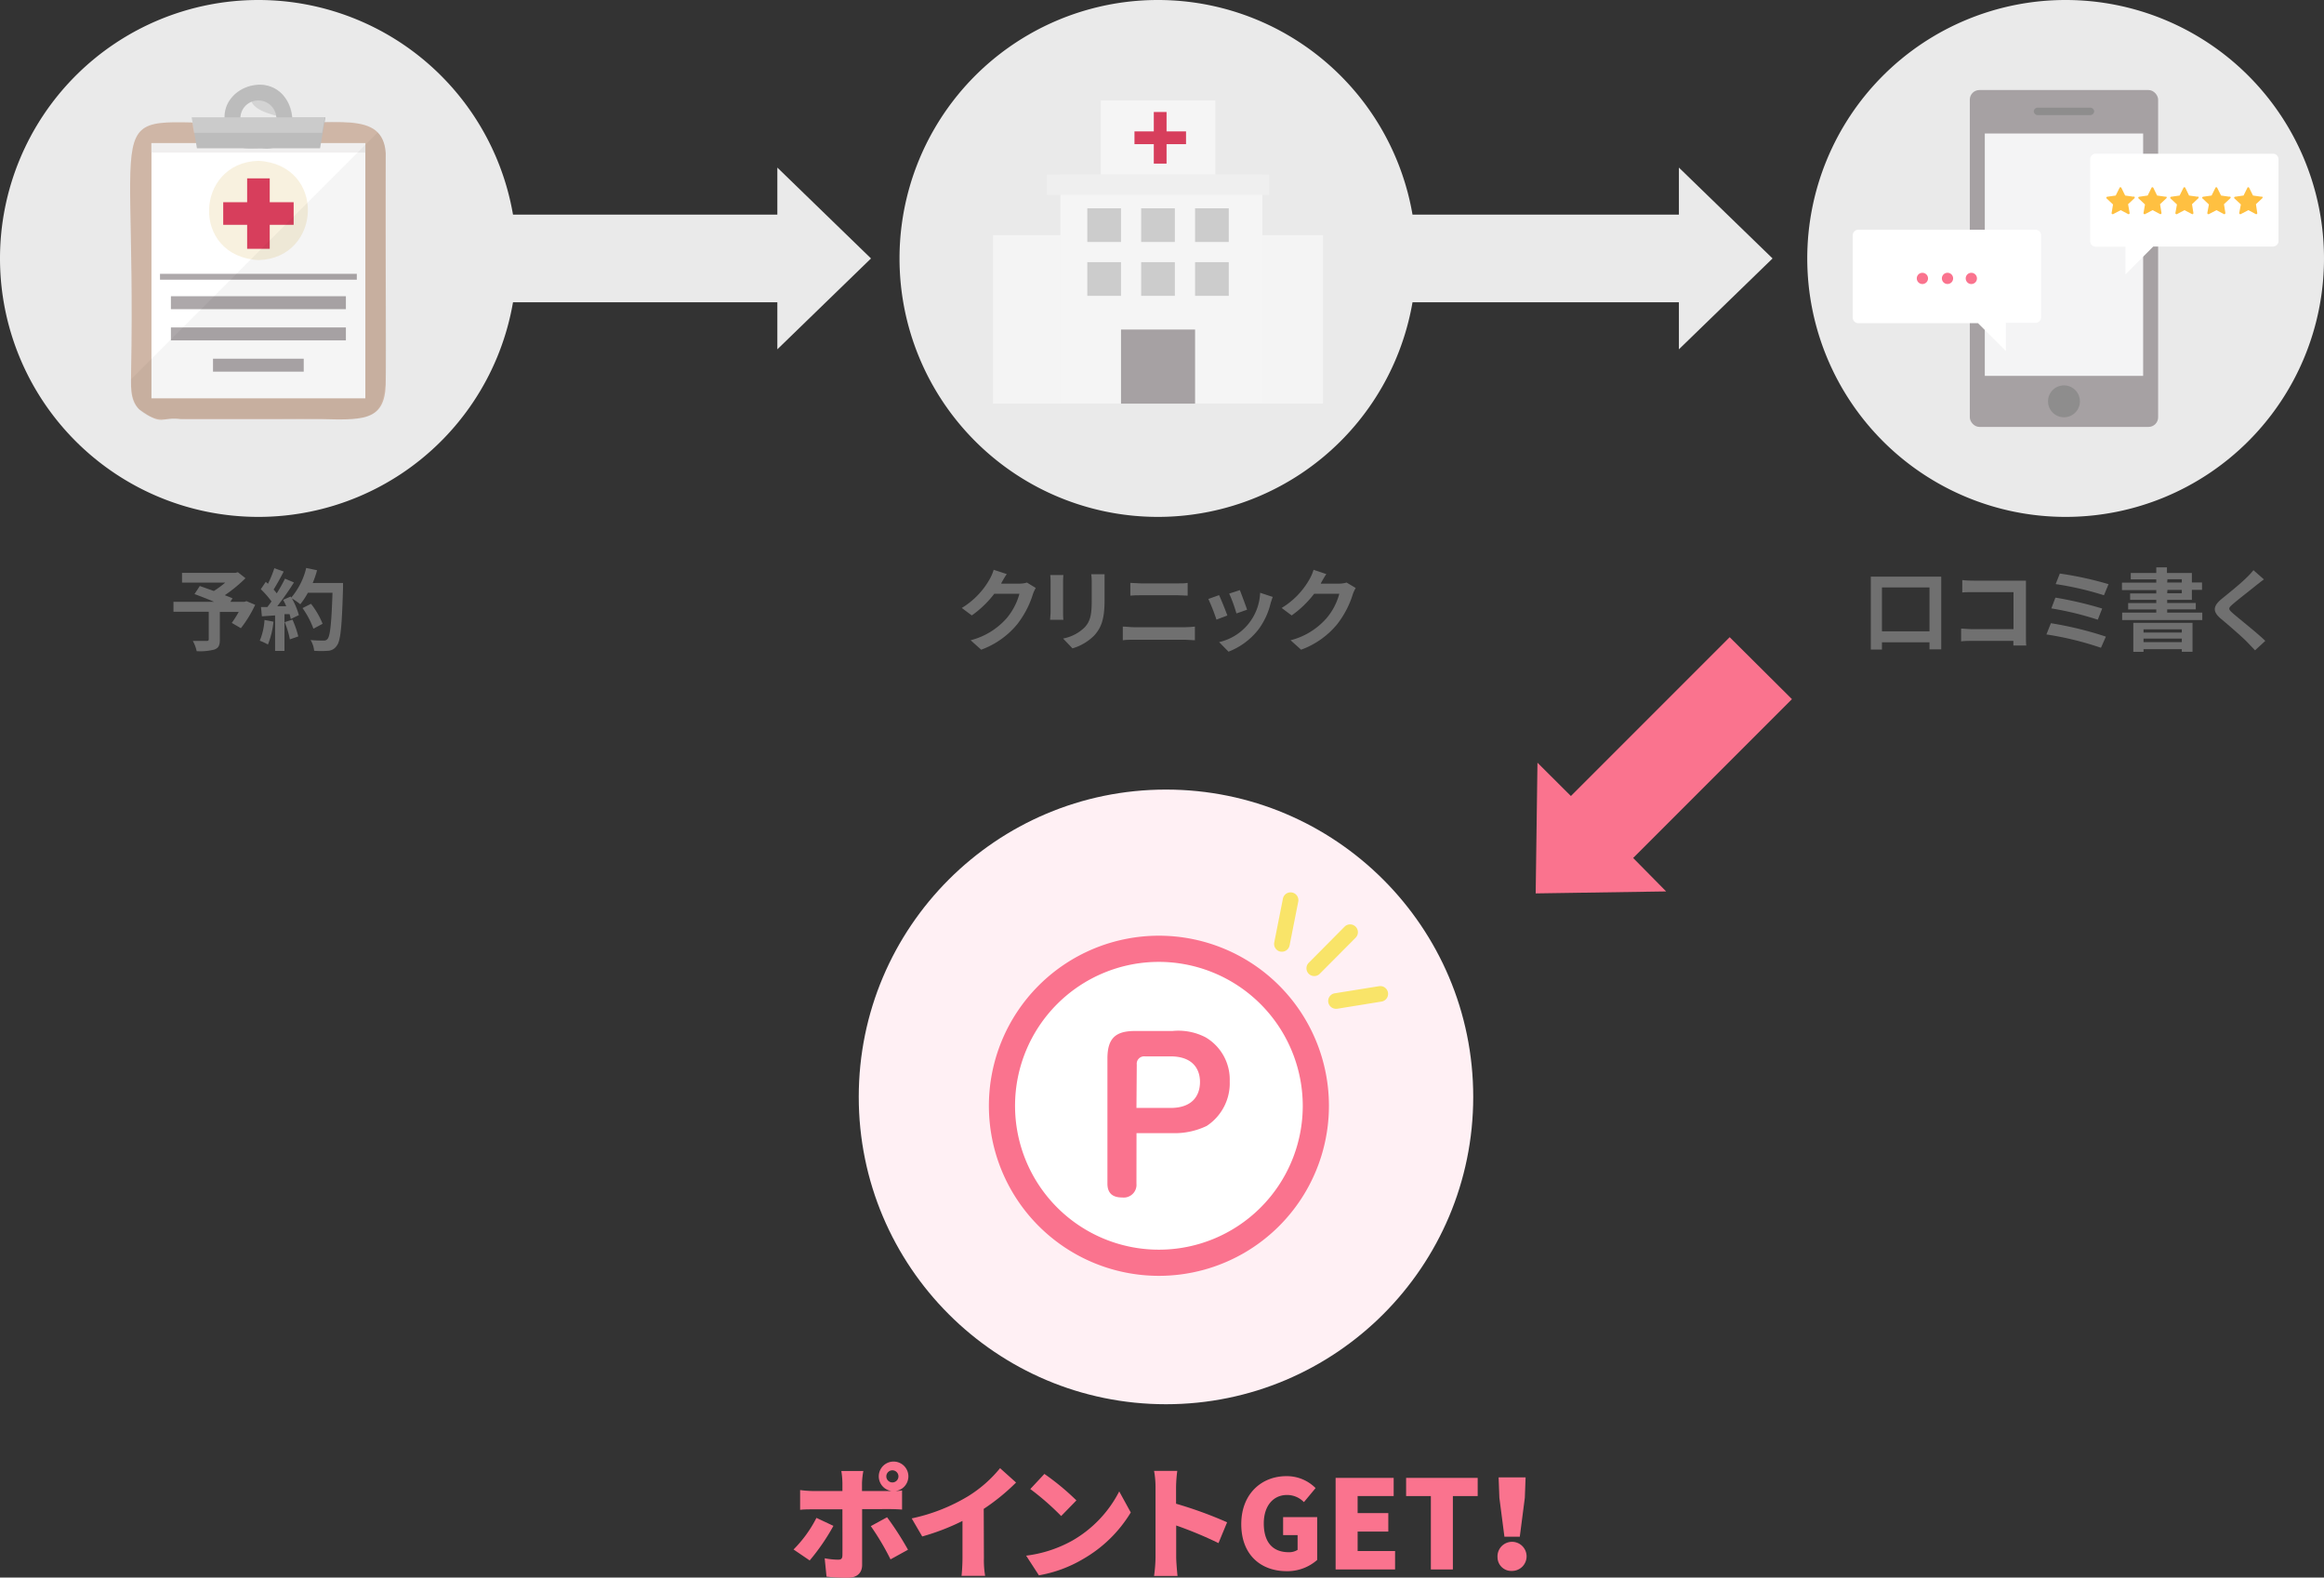 <svg xmlns="http://www.w3.org/2000/svg" viewBox="0 0 364.29 247.21"><rect x="0" y="0" width="364.29" height="247.21" fill="#333333" stroke="none"/><defs><style>.cls-1,.cls-24{fill:#eaeaea;}.cls-2{fill:#707070;}.cls-3{fill:#fff0f4;}.cls-18,.cls-4{fill:#fff;}.cls-25,.cls-5{fill:#fa738e;}.cls-6{fill:#f9e469;}.cls-7{fill:#f5f5f5;}.cls-8{fill:#f4f4f4;}.cls-9{fill:#efefef;}.cls-10{fill:#d73e5c;}.cls-11{fill:#ccc;}.cls-12{fill:#a6a1a3;}.cls-13,.cls-20{fill:#040000;}.cls-13{opacity:0.1;}.cls-13,.cls-18,.cls-20,.cls-21{isolation:isolate;}.cls-14{fill:#cfb6a6;}.cls-15{fill:#f0efef;}.cls-16{fill:#f8f1df;}.cls-17{fill:#bcbcbc;}.cls-18{opacity:0.23;}.cls-19{fill:#ada8aa;}.cls-20{opacity:0.04;}.cls-21{fill:#f4f4f5;}.cls-22{fill:#8e8d8d;}.cls-23{fill:#ffc041;}.cls-24,.cls-25{fill-rule:evenodd;}</style></defs><g id="" data-name=" 2"><g id="_8" data-name=" 8"><path class="cls-1" d="M40.5,0A40.5,40.5,0,1,1,0,40.5,40.5,40.5,0,0,1,40.5,0Z"/><path class="cls-1" d="M181.52,0A40.5,40.5,0,1,1,141,40.5,40.5,40.5,0,0,1,181.52,0Z"/><path class="cls-1" d="M323.79,0a40.5,40.5,0,1,1-40.5,40.5A40.5,40.5,0,0,1,323.79,0Z"/><path class="cls-2" d="M40,94.78a18.84,18.84,0,0,1-2.24,3.66l-1.43-.83a16.71,16.71,0,0,0,1.09-1.72H34.46v4.36c0,.88-.2,1.3-.87,1.54a8.75,8.75,0,0,1-2.76.25,6,6,0,0,0-.6-1.6c.82,0,1.86,0,2.14,0s.35-.07.35-.28v-4.3H27.19V94.31h6.37c-1-.44-2.17-.88-3.07-1.22l.83-1.26,2.2.78A14.8,14.8,0,0,0,35.3,91.3H28.53V89.77h8.38l.38-.1,1.19.94a23,23,0,0,1-3.24,2.66c.46.18.88.34,1.21.49l-.34.55h2.21l.31-.11Z"/><path class="cls-2" d="M42.87,97.42A13.23,13.23,0,0,1,42,101a8.89,8.89,0,0,0-1.28-.6,10,10,0,0,0,.74-3.25Zm10.9-6.07s0,.56,0,.77c-.18,6.14-.38,8.35-1,9.09a1.69,1.69,0,0,1-1.34.77,13.5,13.5,0,0,1-2.19,0,3.8,3.8,0,0,0-.56-1.68c.89.08,1.68.08,2.06.08a.7.7,0,0,0,.59-.24c.42-.43.63-2.48.79-7.25H48.26a11.7,11.7,0,0,1-1.19,1.8,10.76,10.76,0,0,0-1.32-.92,11.45,11.45,0,0,1,1.1,2.62L45.58,97a7.65,7.65,0,0,0-.19-.76l-.8,0v5.76H43.12V96.44l-2.07.14-.14-1.46,1,0c.21-.27.44-.56.65-.87a14.08,14.08,0,0,0-1.68-1.92l.78-1.15.34.3a16.5,16.5,0,0,0,1-2.44l1.47.52c-.5,1-1.08,2-1.58,2.83a6.37,6.37,0,0,1,.49.59,24.24,24.24,0,0,0,1.29-2.3l1.41.59A43.75,43.75,0,0,1,43.46,95l1.41,0a9.75,9.75,0,0,0-.49-1l1.18-.52.09.17A11.18,11.18,0,0,0,48,89l1.7.36a16.21,16.21,0,0,1-.68,2ZM45.85,97.1a15.58,15.58,0,0,1,.91,2.63l-1.32.46a14,14,0,0,0-.82-2.7Zm3.28,1.42a13.58,13.58,0,0,0-1.71-3.23l1.33-.67a12.86,12.86,0,0,1,1.82,3.13Z"/><circle class="cls-3" cx="182.77" cy="171.89" r="48.16"/><circle class="cls-4" cx="181.77" cy="172.71" r="23.84"/><g id="icon_point" data-name="icon point"><g id="_185" data-name=" 185"><path id="_856" data-name=" 856" class="cls-5" d="M181.66,199.93a26.65,26.65,0,1,1,26.65-26.65A26.65,26.65,0,0,1,181.66,199.93Zm0-49.2a22.55,22.55,0,1,0,22.55,22.55h0A22.59,22.59,0,0,0,181.66,150.73Z"/></g><g id="P"><g id="_3908" data-name=" 3908"><g id="_3907" data-name=" 3907"><path id="_857" data-name=" 857" class="cls-5" d="M178.14,185.47a2,2,0,0,1-1.75,2.18,2.9,2.9,0,0,1-.51,0c-1.6,0-2.29-.79-2.29-2.17V165.89c0-3.23,1.31-4.33,4.33-4.33h5.88a9.26,9.26,0,0,1,5.19,1,7.68,7.68,0,0,1,3.77,6.88,8,8,0,0,1-3.61,7,11.63,11.63,0,0,1-5.35,1.13h-5.65Zm0-11.85h5.34c3.49,0,4.62-2,4.62-4.08,0-1.73-.88-4-4.62-4h-4a1.17,1.17,0,0,0-1.29,1,1.22,1.22,0,0,0,0,.27Z"/></g></g></g></g><path class="cls-6" d="M200.83,149.13h-.09a1.23,1.23,0,0,1-1-1.44l1.36-6.87a1.22,1.22,0,0,1,2.4.48l-1.36,6.87A1.22,1.22,0,0,1,200.83,149.13Z"/><path class="cls-6" d="M205.85,152.94a1.19,1.19,0,0,1-.7-.34,1.22,1.22,0,0,1,0-1.73l5.61-5.65a1.22,1.22,0,1,1,1.74,1.72l-5.62,5.65A1.2,1.2,0,0,1,205.85,152.94Z"/><path class="cls-6" d="M209.26,158.07a1.22,1.22,0,0,1,0-2.42l6.91-1.11a1.22,1.22,0,1,1,.39,2.41l-6.91,1.12A1.37,1.37,0,0,1,209.26,158.07Z"/><path class="cls-5" d="M130.64,239.11a33.24,33.24,0,0,1-3.72,5.42l-2.53-1.72a19.56,19.56,0,0,0,3.59-4.95Zm4.5-2.62v8.75c0,1.18-.74,2-2.22,2a28.2,28.2,0,0,1-3.36-.17l-.29-2.88a11.94,11.94,0,0,0,2.1.22c.49,0,.66-.16.68-.66s0-6.21,0-7.23h-4.63c-.58,0-1.43,0-2,.08V233.5a16.66,16.66,0,0,0,2,.15h4.63v-1.29a13.45,13.45,0,0,0-.17-1.85h3.45a13.38,13.38,0,0,0-.21,1.87v1.27h4.62a2.32,2.32,0,1,1,.66,0c.37,0,.69-.05,1-.09v3c-.66-.06-1.51-.08-2.07-.08Zm3.91,1.27a48,48,0,0,1,3.28,5.09l-2.74,1.51a40.3,40.3,0,0,0-3.09-5.21Zm.93-5.46a.95.95,0,0,0,0-1.89.95.95,0,1,0,0,1.89Z"/><path class="cls-5" d="M154.23,244.15a14.74,14.74,0,0,0,.19,2.79h-3.7c.07-.52.15-1.87.15-2.79v-5.81a35.46,35.46,0,0,1-6.31,2.43l-1.65-2.83a28.52,28.52,0,0,0,8.85-3.48,20,20,0,0,0,5-4.39l2.51,2.25a32.76,32.76,0,0,1-5.07,4.13Z"/><path class="cls-5" d="M168.07,241.43a18.67,18.67,0,0,0,7.37-7.72l1.81,3.3a20.82,20.82,0,0,1-7.5,7.31,20.39,20.39,0,0,1-6.9,2.54l-2-3.08A19.87,19.87,0,0,0,168.07,241.43Zm.66-6.31-2.39,2.45a41.18,41.18,0,0,0-4.84-4.23l2.21-2.37A39.06,39.06,0,0,1,168.73,235.12Z"/><path class="cls-5" d="M191,241.81a61.79,61.79,0,0,0-6.63-2.76v5c0,.52.11,2,.21,2.91H180.9a22.48,22.48,0,0,0,.23-2.91V233a13.87,13.87,0,0,0-.23-2.51h3.64a22.21,22.21,0,0,0-.19,2.51v2.64a63.87,63.87,0,0,1,8,2.91Z"/><path class="cls-5" d="M194.57,238.84c0-4.78,3.22-7.52,7.06-7.52a6.35,6.35,0,0,1,4.59,1.87l-1.83,2.2a3.66,3.66,0,0,0-2.65-1.12c-2.12,0-3.64,1.66-3.64,4.46s1.27,4.51,3.93,4.51a2.46,2.46,0,0,0,1.37-.37v-2.31h-2.27v-2.82h5.34v6.71a7.07,7.07,0,0,1-4.78,1.76C197.69,246.21,194.57,243.7,194.57,238.84Z"/><path class="cls-5" d="M209.36,231.59h9.1v2.85h-5.65v2.67h4.81V240h-4.81v3.05h5.87v2.89h-9.32Z"/><path class="cls-5" d="M224.29,234.44h-3.88v-2.85h11.22v2.85h-3.89v11.5h-3.45Z"/><path class="cls-5" d="M234.74,244.05a2.28,2.28,0,1,1,2.27,2.12A2.15,2.15,0,0,1,234.74,244.05Zm.29-9.34-.12-3.2h4.23l-.12,3.2-.79,6.1h-2.41Z"/><path class="cls-2" d="M162.36,92.14a5.28,5.28,0,0,0-.46,1,14.73,14.73,0,0,1-2.44,4.67,13.11,13.11,0,0,1-5.66,4l-1.65-1.48a11.21,11.21,0,0,0,5.65-3.46,10,10,0,0,0,2-3.83h-3.94a16.1,16.1,0,0,1-3.53,3.4l-1.57-1.17a12.31,12.31,0,0,0,4.37-4.51,6.85,6.85,0,0,0,.63-1.47l2.05.67c-.34.49-.69,1.12-.86,1.43l0,.07h2.81a4.38,4.38,0,0,0,1.22-.17Z"/><path class="cls-2" d="M166.69,90.11a10,10,0,0,0-.05,1.06v4.74c0,.34,0,.89.05,1.21h-2.08c0-.26.07-.81.07-1.23V91.17a9.74,9.74,0,0,0-.05-1.06Zm6.45-.13c0,.39,0,.84,0,1.4v2.77c0,3-.59,4.3-1.63,5.45a8,8,0,0,1-3.4,2l-1.47-1.54A6.56,6.56,0,0,0,170,98.33c.95-1,1.13-2.1,1.13-4.29V91.38a9.36,9.36,0,0,0-.08-1.4Z"/><path class="cls-2" d="M176,98.19c.55,0,1.21.1,1.76.1h8c.47,0,1.06-.05,1.54-.1v2.14c-.49,0-1.12-.08-1.54-.08h-8c-.55,0-1.24,0-1.76.08Zm1.18-6.85c.51,0,1.16.08,1.64.08h5.8c.56,0,1.16,0,1.55-.08v2c-.4,0-1.06-.06-1.55-.06h-5.79c-.53,0-1.17,0-1.65.06Z"/><path class="cls-2" d="M192.39,96.45l-1.71.65a29.94,29.94,0,0,0-1.27-3.24l1.68-.6C191.44,94,192.11,95.67,192.39,96.45Zm7.11-2.91c-.16.45-.25.74-.33,1a11.28,11.28,0,0,1-1.91,4.1,10.88,10.88,0,0,1-4.69,3.48l-1.47-1.5a8.27,8.27,0,0,0,6.43-7.73Zm-4,2-1.69.59a22.15,22.15,0,0,0-1.13-3.11l1.67-.55C194.6,93.12,195.29,94.94,195.49,95.58Z"/><path class="cls-2" d="M212.51,92.14a5.28,5.28,0,0,0-.46,1,14.73,14.73,0,0,1-2.44,4.67,13.11,13.11,0,0,1-5.66,4l-1.65-1.48a11.13,11.13,0,0,0,5.64-3.46,9.74,9.74,0,0,0,2-3.83H206a16.1,16.1,0,0,1-3.53,3.4l-1.57-1.17a12.31,12.31,0,0,0,4.37-4.51,6.85,6.85,0,0,0,.63-1.47l2,.67c-.33.49-.68,1.12-.85,1.43l0,.07h2.81a4.38,4.38,0,0,0,1.22-.17Z"/><path class="cls-2" d="M304.29,90.36v11.4h-1.84v-1.11H295v1.14h-1.75V90.36Zm-1.84,8.57V92.05H295v6.88Z"/><path class="cls-2" d="M315.6,101.16c0-.23,0-.46,0-.73h-6.38c-.55,0-1.35,0-1.81.08v-2c.49,0,1.12.08,1.75.08h6.46v-5.8h-6.29c-.59,0-1.35,0-1.74.06V90.9a17.34,17.34,0,0,0,1.74.09h7l1.24,0c0,.32,0,.88,0,1.29V99.5c0,.49,0,1.24.05,1.66Z"/><path class="cls-2" d="M330.1,99.76l-.77,1.75a49.72,49.72,0,0,0-8.55-2.09l.7-1.76A55.49,55.49,0,0,1,330.1,99.76Zm-.58-4.4-.69,1.75a48.84,48.84,0,0,0-7.28-1.77l.64-1.69A58.16,58.16,0,0,1,329.52,95.36Zm1-3.83-.72,1.75a49.11,49.11,0,0,0-7.57-1.75l.65-1.65A52.8,52.8,0,0,1,330.47,91.53Z"/><path class="cls-2" d="M339.71,94v.49h4.48v1h-4.48V96h5.5v1.16H332.65V96H338v-.5h-4.41v-1H338V94h-4.1V93H338v-.53h-5.38V91.31H338v-.52h-4v-1h4v-.88h1.67v.88h3.91v1.49h1.59v1.15h-1.59V94Zm-5.31,3.6h9.28v4.54H342v-.41h-6v.42H334.4ZM336,98.62v.51h6v-.51Zm6,2v-.55h-6v.55Zm-2.29-9.33H342v-.52h-2.25Zm0,1.68H342v-.53h-2.25Z"/><path class="cls-2" d="M354.87,90.79c-.43.32-.9.69-1.22.94-.89.73-2.73,2.14-3.65,2.94-.75.63-.73.79,0,1.43,1,.88,3.72,3,5.09,4.33l-1.61,1.48c-.39-.43-.83-.86-1.22-1.28-.76-.8-2.87-2.61-4.15-3.69s-1.26-1.93.13-3.08c1.08-.88,3-2.42,3.92-3.35a10.75,10.75,0,0,0,1.07-1.16Z"/><rect class="cls-7" x="172.55" y="15.75" width="17.95" height="11.61"/><rect class="cls-8" x="155.66" y="36.86" width="51.73" height="26.39"/><rect class="cls-7" x="166.21" y="27.36" width="31.67" height="35.89"/><rect class="cls-9" x="164.1" y="27.36" width="34.84" height="3.17"/><path class="cls-10" d="M180.86,17.55h2v8.09h-2Z"/><path class="cls-10" d="M185.91,20.59v2h-8.08v-2Z"/><rect class="cls-11" x="170.44" y="32.64" width="5.28" height="5.28"/><rect class="cls-11" x="178.88" y="32.64" width="5.28" height="5.28"/><rect class="cls-11" x="187.33" y="32.64" width="5.28" height="5.28"/><rect class="cls-11" x="170.44" y="41.08" width="5.28" height="5.28"/><rect class="cls-11" x="178.88" y="41.08" width="5.28" height="5.28"/><rect class="cls-11" x="187.33" y="41.08" width="5.28" height="5.28"/><rect class="cls-12" x="175.72" y="51.64" width="11.61" height="11.61"/><path class="cls-13" d="M40.47,13.26a5.34,5.34,0,0,1,5.33,5.13H51l-.14.83h4.72S34.19,19.54,40.47,13.26Z"/><path class="cls-14" d="M60.46,24v35.1c.21,6.54-2.64,6.81-10,6.58H28.34c-3.16-.45-2.71,1.25-6.55-1.55-1.57-1.56-1.21-4-1.24-5.87.91-46.75-6-38.09,21.52-39C52.41,19.67,60,17.15,60.46,24Z"/><rect class="cls-4" x="23.74" y="22.43" width="33.53" height="39.99"/><rect class="cls-15" x="23.74" y="22.43" width="33.53" height="1.48"/><path class="cls-16" d="M40.51,25.2c10.66.6,10,15.28,0,15.56C29.84,40.16,30.54,25.48,40.51,25.2Z"/><path class="cls-17" d="M51,18.39c-.22,1.35-.61,3.54-.83,4.85H30.87c-.24-1.45-.58-3.37-.83-4.85Z"/><path class="cls-17" d="M45.8,18.39c-1.2-9.16-14.1-4.69-9.69,3.12,1.49,2.08,1.89,1.72,5,1.73C44.12,23.65,45.67,21.38,45.8,18.39Zm-3.58,2.42A2.83,2.83,0,0,1,38.8,16.3l.24-.16A2.83,2.83,0,0,1,42.22,20.81Z"/><path class="cls-18" d="M30,18.39l.14.83h0l.26,1.59h20.1l.27-1.59h0l.13-.83Z"/><rect class="cls-10" x="34.99" y="31.69" width="11.04" height="3.54"/><rect class="cls-10" x="38.74" y="27.95" width="3.54" height="11.04"/><rect class="cls-19" x="25.08" y="42.91" width="30.85" height="0.92"/><rect class="cls-19" x="26.79" y="46.42" width="27.43" height="2.03"/><rect class="cls-19" x="26.79" y="51.31" width="27.43" height="2.03"/><rect class="cls-19" x="33.39" y="56.21" width="14.22" height="2.03"/><path class="cls-20" d="M60.46,24C59.72,72.25,65.26,65,44,65.64H29c-3-.16-8.63,1.31-8.42-6.24L59.2,20.76A4.8,4.8,0,0,1,60.46,24Z"/><rect class="cls-12" x="308.77" y="14.11" width="29.52" height="52.79" rx="1.5"/><rect class="cls-21" x="311.12" y="20.92" width="24.82" height="37.98"/><circle class="cls-22" cx="323.53" cy="62.89" r="2.5"/><path class="cls-22" d="M327.58,16.87h-8.11a.63.63,0,0,0-.68.58.64.64,0,0,0,.68.59h8.11a.65.65,0,0,0,.69-.59A.64.64,0,0,0,327.58,16.87Z"/><path class="cls-4" d="M356.29,24.09H328.51a.87.87,0,0,0-.87.87V37.79a.87.87,0,0,0,.87.87h4.66V43l4.36-4.37h18.76a.87.87,0,0,0,.87-.87V25A.87.87,0,0,0,356.29,24.09Z"/><path class="cls-4" d="M291.29,36h27.78a.87.87,0,0,1,.87.87V49.72a.87.87,0,0,1-.87.87h-4.65V55l-4.37-4.36H291.29a.87.87,0,0,1-.87-.87V36.89A.87.87,0,0,1,291.29,36Z"/><path id="_870" data-name=" 870" class="cls-23" d="M339.47,30.83l-1.34-.19-.59-1.21a.18.18,0,0,0-.22-.08.27.27,0,0,0-.07.08l-.6,1.21-1.33.19a.16.16,0,0,0-.14.18.13.13,0,0,0,.05.09l1,.94L336,33.37a.16.16,0,0,0,.13.19.18.18,0,0,0,.1,0l1.19-.63,1.2.63.07,0h0a.18.18,0,0,0,.13-.19h0L338.59,32l1-.94a.16.16,0,0,0,0-.22.2.2,0,0,0-.09-.05Z"/><path id="_870-2" data-name=" 870" class="cls-23" d="M334.46,30.83l-1.34-.19-.59-1.21a.18.18,0,0,0-.22-.08.27.27,0,0,0-.07.08l-.6,1.21-1.33.19a.16.16,0,0,0-.14.18.19.19,0,0,0,.05.09l1,.94L331,33.37a.16.16,0,0,0,.13.19.18.18,0,0,0,.1,0l1.19-.63,1.2.63.07,0h0a.17.17,0,0,0,.13-.19h0L333.58,32l1-.94a.16.16,0,0,0,0-.22.16.16,0,0,0-.09-.05Z"/><path id="_870-3" data-name=" 870" class="cls-23" d="M344.48,30.83l-1.34-.19-.59-1.21a.16.16,0,0,0-.29,0l-.6,1.21-1.33.19a.16.16,0,0,0-.14.18.13.13,0,0,0,.05.09l1,.94L341,33.37a.16.16,0,0,0,.13.19.18.18,0,0,0,.1,0l1.19-.63,1.2.63.07,0h0a.18.18,0,0,0,.13-.19h0L343.6,32l1-.94a.16.16,0,0,0,0-.22.2.2,0,0,0-.09-.05Z"/><path id="_870-4" data-name=" 870" class="cls-23" d="M349.49,30.83l-1.34-.19-.6-1.21a.16.16,0,0,0-.21-.08.18.18,0,0,0-.07.08l-.6,1.21-1.33.19a.16.16,0,0,0-.14.18.13.13,0,0,0,.05.09l1,.94L346,33.37a.18.18,0,0,0,.13.19.2.2,0,0,0,.11,0l1.19-.63,1.19.63.08,0h0a.18.18,0,0,0,.13-.19h0L348.61,32l1-.94a.15.15,0,0,0,0-.22.2.2,0,0,0-.09-.05Z"/><path id="_870-5" data-name=" 870" class="cls-23" d="M354.49,30.83l-1.33-.19-.6-1.21a.17.17,0,0,0-.21-.08.18.18,0,0,0-.07.08l-.6,1.21-1.34.19a.16.16,0,0,0-.13.18.11.11,0,0,0,.05.09l1,.94L351,33.37a.18.18,0,0,0,.13.19.16.16,0,0,0,.1,0l1.2-.63,1.19.63.08,0h0a.16.16,0,0,0,.13-.19h0L353.62,32l1-.94a.15.15,0,0,0,0-.22.19.19,0,0,0-.1-.05Z"/><path class="cls-5" d="M301.34,42.75a.88.88,0,1,1-.88.88A.87.87,0,0,1,301.34,42.75Z"/><path class="cls-5" d="M305.18,42.75a.88.88,0,1,1,0,1.75.88.88,0,0,1,0-1.75Z"/><path class="cls-5" d="M309,42.75a.88.88,0,1,1-.87.88A.87.87,0,0,1,309,42.75Z"/><path class="cls-24" d="M79.32,47.37h42.53v7.37L136.53,40.5,121.85,26.26v7.37H79.32Z"/><path class="cls-24" d="M220.64,47.37h42.53v7.37L277.85,40.5,263.17,26.26v7.37H220.64Z"/><path class="cls-25" d="M271.13,99.85l-24.89,24.89L241,119.52,240.72,140l20.45-.31L256,134.45l24.89-24.89Z"/></g></g></svg>